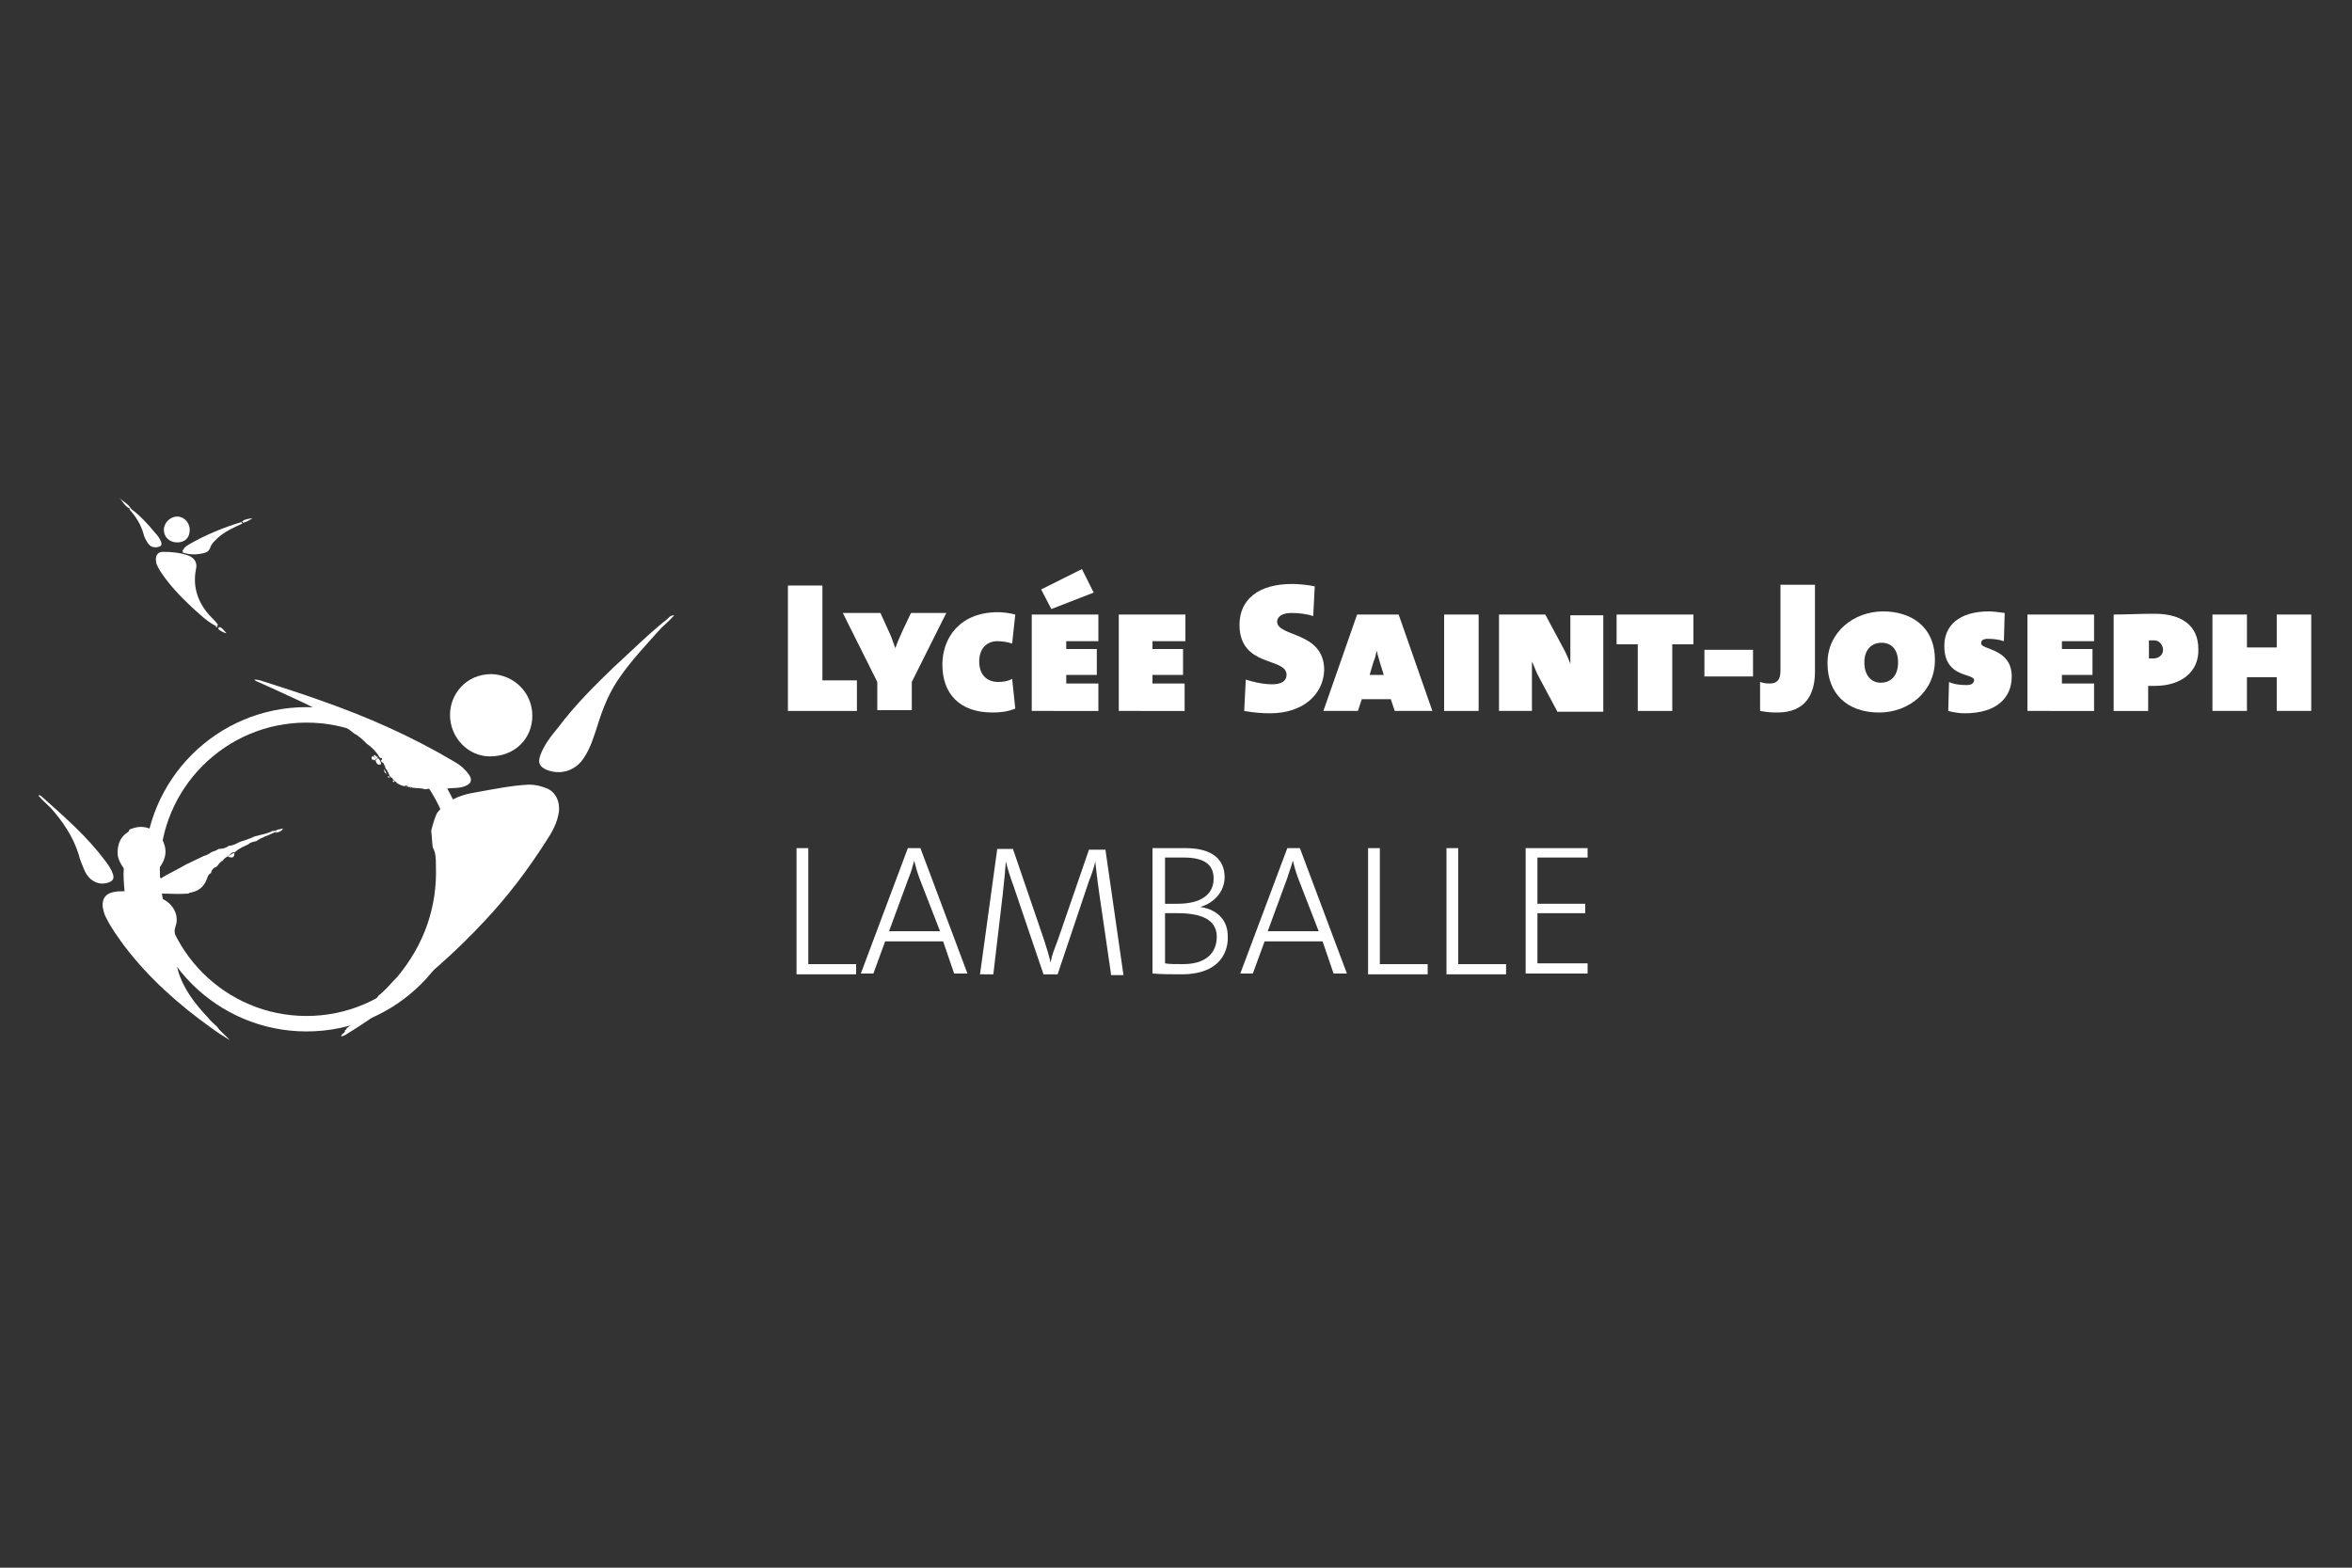 <?xml version="1.0" encoding="utf-8"?>
<!-- Generator: Adobe Illustrator 28.3.0, SVG Export Plug-In . SVG Version: 6.00 Build 0)  -->
<svg version="1.1" id="Calque_1" xmlns="http://www.w3.org/2000/svg" xmlns:xlink="http://www.w3.org/1999/xlink" x="0px" y="0px"
	 viewBox="0 0 300 200" style="enable-background:new 0 0 300 200;" xml:space="preserve">
<rect x="0" y="0" width="300" height="200" fill="#333333" stroke="none"/>
<style type="text/css">
	.st0{fill:#FFFFFF;}
	.st1{fill:none;stroke:#FFFFFF;stroke-width:1.973;stroke-miterlimit:10;}
</style>
<g>
	<g>
		<path class="st0" d="M100.5,90.7v-16h4.4v12.1h4.4v3.9H100.5z"/>
		<path class="st0" d="M116.3,87v3.6h-4.4v-3.6l-4.4-8.8h4.8l1,2.2c0.3,0.6,0.6,1.4,0.9,2.3h0c0.3-0.9,0.7-1.7,1-2.4l1-2.1h4.5
			L116.3,87z"/>
		<path class="st0" d="M126.6,90.9c-4.3,0-6.4-2.5-6.4-6.1c0-3.4,2.2-6.7,7.1-6.7c0.5,0,1.5,0.1,2.2,0.3l-0.4,3.7
			c-0.6-0.2-1.3-0.3-1.9-0.3c-1.3,0-2.3,0.9-2.3,2.6c0,1.8,1.1,2.6,2.4,2.6c0.7,0,1.3-0.1,1.8-0.4l0.4,3.8
			C128.5,90.8,127.6,90.9,126.6,90.9z"/>
		<path class="st0" d="M131.6,90.7V78.4h8.5v3.4H136v1h3.9v3.3H136v1.1h4.1v3.5H131.6z M134.1,77.7l-1.3-2.5l5.2-2.6l1.5,3
			L134.1,77.7z"/>
		<path class="st0" d="M142.7,90.7V78.4h8.5v3.4H147v1h3.9v3.3H147v1.1h4.1v3.5H142.7z"/>
		<path class="st0" d="M162,91c-1.1,0-2.2-0.1-3.3-0.3l0.2-4c0.9,0.3,2.2,0.6,3.4,0.6c1.1,0,1.8-0.4,1.8-1.2c0-2.3-6-0.9-6-6.4
			c0-3.2,2.4-5.2,6.7-5.2c0.8,0,1.9,0.1,2.9,0.3l-0.2,3.8c-0.9-0.3-1.9-0.4-2.8-0.4c-1.2,0-1.8,0.5-1.8,1.1c0,2,6,1.2,6,6.2
			C168.8,88.6,166.2,91,162,91z"/>
		<path class="st0" d="M177.9,90.7l-0.5-1.5h-3.7l-0.5,1.5h-4.4l4.3-12.3h5.3l4.3,12.3H177.9z M176,84.5c-0.1-0.4-0.3-1-0.4-1.5h0
			c-0.1,0.5-0.2,1-0.4,1.4l-0.5,1.7h1.8L176,84.5z"/>
		<path class="st0" d="M184.2,90.7V78.4h4.4v12.3H184.2z"/>
		<path class="st0" d="M198.6,90.7l-2.3-4.3c-0.3-0.5-0.6-1.4-0.9-2h0c0,0.4,0,0.7,0,1.1v5.2h-4.2V78.4h5.9l2.2,4.1
			c0.4,0.7,0.7,1.4,1,2.2h0c0-0.6,0-1.2,0-1.7v-4.5h4.2v12.3H198.6z"/>
		<path class="st0" d="M213.3,82.2v8.5h-4.4v-8.5h-2.7v-3.8h9.8v3.8H213.3z"/>
		<path class="st0" d="M217.4,86.3v-3.4h6.2v3.4H217.4z"/>
		<path class="st0" d="M226.7,90.9c-1.1,0-1.6-0.1-2.2-0.2v-3.7c0.3,0.1,0.6,0.2,1.2,0.2c0.9,0,1.4-0.4,1.4-1.6v-11h4.4v11.1
			C231.5,88.3,230.5,90.9,226.7,90.9z"/>
		<path class="st0" d="M239.7,90.9c-4.1,0-6.6-2.4-6.6-6.3c0-4,3.4-6.6,7.1-6.6c3.4,0,6.6,1.8,6.6,6.2
			C246.8,88.3,243.4,90.9,239.7,90.9z M240,82c-1.2,0-2.2,0.8-2.2,2.5c0,1.7,0.9,2.6,2.1,2.6c1.1,0,2.2-0.7,2.2-2.6
			C242.1,82.8,241.2,82,240,82z"/>
		<path class="st0" d="M250.6,91c-0.6,0-1.4-0.1-2.1-0.3l0.1-3.7c0.6,0.3,1.4,0.4,2.3,0.4c0.7,0,0.9-0.4,0.9-0.6
			c0-1-3.8-0.2-3.8-4.4c0-2.6,1.9-4.4,5.7-4.4c0.5,0,1.3,0.1,2,0.2l-0.1,3.6c-0.6-0.2-1.3-0.3-2-0.3s-0.9,0.2-0.9,0.6
			c0,0.8,3.9,0.6,3.9,4.2C256.6,89,254.7,91,250.6,91z"/>
		<path class="st0" d="M258.6,90.7V78.4h8.5v3.4H263v1h3.9v3.3H263v1.1h4.1v3.5H258.6z"/>
		<path class="st0" d="M274.9,87.5c-0.2,0-0.7,0-0.9,0v3.2h-4.4V78.4c1.3,0,3.6-0.1,5.2-0.1c3.6,0,5.6,1.6,5.6,4.5
			C280.5,85.8,278.1,87.5,274.9,87.5z M274.8,81.7c-0.1,0-0.5,0-0.7,0v2.3c0.1,0,0.5,0,0.6,0c0.6,0,1.2-0.4,1.2-1.1
			C275.9,82.4,275.5,81.7,274.8,81.7z"/>
		<path class="st0" d="M290.4,90.7v-4.3h-3.8v4.3h-4.4V78.4h4.4v4.2h3.8v-4.2h4.4v12.3H290.4z"/>
		<path class="st0" d="M101.6,124.2v-16h1.5V123h6.1v1.3H101.6z"/>
		<path class="st0" d="M121.7,124.2l-1.4-4.1h-7.4l-1.5,4.1h-1.6l6-16h1.6l6,16H121.7z M117.3,112.1c-0.3-0.8-0.5-1.5-0.7-2.3h0
			c-0.2,0.8-0.4,1.5-0.7,2.2l-2.5,6.8h6.5L117.3,112.1z"/>
		<path class="st0" d="M141.7,124.2l-1.5-10.3c-0.3-2.1-0.4-3.2-0.5-4h0c-0.1,0.6-0.4,1.5-0.8,2.5l-4,11.9h-1.8l-3.8-11.2
			c-0.4-1.1-0.8-2.3-1-3.2h0c-0.1,1.2-0.2,2.5-0.4,4.2l-1.2,10.2H125l2.2-16h2l3.9,11.4c0.4,1.2,0.7,2.2,0.9,3.1h0
			c0.2-1.1,0.5-1.7,0.9-2.8l4-11.6h2.1l2.3,16H141.7z"/>
		<path class="st0" d="M150.7,124.3c-1,0-2.5,0-3.7-0.1v-16c1,0,2.3,0,4.2,0c3.5,0,5,1.5,5,3.7c0,1.8-1.3,3.3-3.1,3.8v0
			c2.5,0.4,3.5,2,3.5,3.7C156.7,121.2,155.8,124.3,150.7,124.3z M151,109.4c-0.8,0-1.7,0-2.4,0v5.9c0.5,0,1,0,1.6,0
			c3,0,4.6-1.2,4.6-3.2C154.8,110.6,154,109.4,151,109.4z M150.2,116.5c-0.3,0-1.2,0-1.6,0v6.4c0.5,0.1,1.2,0.1,2.3,0.1
			c3,0,4.3-1.5,4.3-3.5C155.2,117.2,153,116.5,150.2,116.5z"/>
		<path class="st0" d="M170.1,124.2l-1.4-4.1h-7.4l-1.5,4.1h-1.6l6-16h1.6l6,16H170.1z M165.6,112.1c-0.3-0.8-0.5-1.5-0.7-2.3h0
			c-0.2,0.8-0.5,1.5-0.7,2.2l-2.5,6.8h6.5L165.6,112.1z"/>
		<path class="st0" d="M174.5,124.2v-16h1.5V123h6.1v1.3H174.5z"/>
		<path class="st0" d="M184.5,124.2v-16h1.5V123h6.1v1.3H184.5z"/>
		<path class="st0" d="M194.6,124.2v-16h7.9v1.2h-6.4v5.9h6.1v1.2h-6.1v6.4h6.4v1.3H194.6z"/>
	</g>
	<g>
		<path class="st0" d="M55.7,103.8c1.2-1.7,3-2.4,4.9-2.7c2.3-0.4,4.6-0.9,6.9-1c0.8,0,1.6,0.2,2.3,0.5c1.1,0.5,1.6,1.6,1.5,2.9
			c-0.2,1.5-0.9,2.7-1.7,3.9c-2.3,3.6-4.8,6.9-7.7,10c-3.8,4.1-8,7.8-12.5,11c-1.7,1.3-3.5,2.5-5.3,3.6c-0.2,0.1-0.3,0.2-0.6,0.2
			c0.1-0.4,0.6-0.4,0.5-0.8c0,0,0,0,0,0c0.1,0,0.2,0,0.2-0.2c0.7-0.5,1.3-1.1,1.9-1.8c0.7-0.8,1.6-1.5,2.2-2.4
			c0.9-0.7,1.6-1.6,2.4-2.4c3.4-4.1,5.1-8.9,4.9-14.2c0-0.8,0-1.6-0.4-2.3c-0.1-0.7-0.1-1.4-0.2-2.1
			C55.2,105.2,55.4,104.5,55.7,103.8z"/>
		<path class="st0" d="M22.3,119c-0.3,1.6,0,3.2,0.4,4.8c0.7,2.4,2.2,4.3,3.9,6.1c0.3,0.4,0.7,0.7,1.1,1.1c0.4,0.6,1.1,1.1,1.6,1.7
			c-0.8-0.5-1.6-1-2.4-1.6c-4.2-3-8-6.4-11.1-10.5c-0.8-1.1-1.6-2.2-2.2-3.4c-0.3-0.5-0.4-1-0.5-1.5c-0.1-1.1,0.4-1.7,1.4-1.9
			c0.5-0.1,0.9-0.1,1.4-0.1c1.3,0.2,2.6,0.5,3.9,0.7c0.1,0,0.2,0.1,0.3,0.1c1.3,0.2,2.7,1.6,2.4,3.3C22.4,118.2,22.2,118.6,22.3,119
			z"/>
		<path class="st0" d="M67.9,91.3c0,3-2.3,5.2-5.4,5.2c-2.8,0-5.1-2.4-5.1-5.3c0-2.6,2-5.2,5.3-5.2C65.6,86.1,67.9,88.4,67.9,91.3z"
			/>
		<path class="st0" d="M41.5,91.2c-0.9-0.7-1.9-1.1-2.9-1.6c-1.9-0.9-3.9-1.8-5.9-2.7c-0.1,0-0.1-0.1-0.3-0.2c0.5,0,0.8,0.1,1.1,0.2
			c2.5,0.8,5,1.6,7.5,2.5C47,91.5,52.6,94,58,97.2c0.7,0.4,1.3,0.9,1.8,1.6c0.5,0.7,0.3,1.2-0.5,1.5c-0.8,0.3-1.6,0.2-2.3,0.3
			c-0.9,0.1-1.8-0.1-2.8,0.1c-0.5-0.2-1-0.1-1.5-0.2c0,0-0.1,0-0.1,0c-0.1-0.1-0.2-0.1-0.2-0.1c-0.1,0-0.2,0-0.3,0
			c0,0-0.1,0-0.1-0.1c-0.1-0.1-0.3-0.1-0.4,0c-0.1,0-0.3-0.1-0.4-0.1c-0.2-0.1-0.4-0.2-0.6-0.3c0-0.1-0.1-0.2-0.2-0.2
			c0,0-0.1-0.1-0.1-0.1c0,0-0.1-0.1-0.1-0.1c0,0-0.1-0.1-0.1-0.1c0-0.1-0.1-0.2-0.2-0.2l0,0c0,0-0.1-0.1-0.1-0.1l0,0
			c0,0-0.1-0.1-0.1-0.1l0,0c-0.1-0.2-0.1-0.4-0.3-0.6c0-0.1,0-0.2-0.1-0.2c0,0,0-0.1-0.1-0.1c0-0.1-0.1-0.2-0.1-0.4
			c0,0-0.1-0.1-0.1-0.1c0-0.1-0.1-0.2-0.1-0.2c0.1-0.1-0.1-0.1-0.1-0.1c-0.1-0.1-0.2-0.2-0.3-0.2l0,0c0.1,0,0.1-0.1,0.2-0.2
			c0.1-0.2,0-0.2-0.2-0.2c0,0-0.1-0.1-0.1-0.1c-0.4-0.7-1-1.3-1.6-1.7c-0.5-0.5-1-1-1.6-1.3C43.7,92.4,42.6,91.8,41.5,91.2z"/>
		<path class="st0" d="M86,78.5c-0.7,0.8-1.5,1.4-2.1,2.1c-1.6,1.8-3.3,3.6-4.7,5.6c-1.4,1.9-2.3,4.1-3,6.4
			c-0.5,1.5-0.9,2.9-1.8,4.2c-1.1,1.6-3,2.1-4.7,1.4c-0.9-0.4-1.1-0.9-0.8-1.8c0.5-1.4,1.4-2.5,2.3-3.6c2.1-2.8,4.6-5.3,7.1-7.7
			c2.3-2.1,4.5-4.3,6.9-6.2C85.3,78.8,85.5,78.5,86,78.5z"/>
		<path class="st0" d="M16.6,105.8c1.4-0.6,2.7-0.3,3.8,0.8c0.8,1.2,1,2.4,0.2,3.7c-0.2,0.4-0.6,0.7-0.9,1c-1.4,0.7-2.7,0.6-3.9-0.5
			c-0.4-0.6-0.8-1.2-0.8-2c0-1.2,0.4-2.1,1.4-2.7C16.5,105.9,16.5,105.8,16.6,105.8z"/>
		<path class="st0" d="M27.6,79.9c-1.2-0.6-2.2-1.6-3.2-2.5c-1.5-1.4-2.9-2.9-4-4.6c-0.2-0.4-0.5-0.8-0.5-1.2
			c-0.1-0.7,0.2-1.2,0.9-1.2c1.1,0,2.2,0.1,3.3,0.5c0.7,0.3,1.1,0.9,0.9,1.7c-0.5,2.5,0.4,4.6,2.1,6.3c0.3,0.3,0.5,0.5,0.7,0.8
			C27.7,79.9,27.6,79.9,27.6,79.9z"/>
		<path class="st0" d="M4.9,101.5c0.1-0.1,0.3,0,0.4,0.1c2.9,2.6,5.8,5.1,8.1,8.2c0.4,0.5,0.8,1.1,1,1.7c0.2,0.6,0,0.9-0.6,1.1
			c-1.2,0.4-2.4-0.2-3-1.5c-0.3-0.7-0.6-1.4-0.8-2.2c-0.7-2.2-2-4.1-3.5-5.8C6,102.6,5.4,102.1,4.9,101.5z"/>
		<path class="st0" d="M15.8,110.7c1.2,1.1,2.5,1.1,3.9,0.5c0.2,0.4,0.5,0.7,0.9,0.9c-0.2,0.2-0.5,0.4-0.7,0.7
			c-0.3,0.3-0.5,0.6-0.2,1c-0.1,0.2-0.2,0.5,0.1,0.7c-1.3-0.2-2.6-0.5-3.9-0.7C15.8,112.7,15.7,111.7,15.8,110.7z"/>
		<path class="st0" d="M24.2,67.6c0,1-0.6,1.6-1.6,1.6c-1,0-1.7-0.7-1.7-1.6c0-0.9,0.8-1.7,1.7-1.7C23.5,65.9,24.2,66.7,24.2,67.6z"
			/>
		<path class="st0" d="M23.4,70.1c0.2-0.4,0.5-0.5,0.8-0.7c2.1-1.2,4.3-2.1,6.6-2.8c0,0.1,0.1,0.1,0.1,0.2c-1.1,0.5-2.2,1-3.1,1.8
			c-0.4,0.4-0.8,0.7-1,1.3c-0.1,0.3-0.3,0.5-0.6,0.6c-1,0.3-1.9,0.3-2.9,0C23.4,70.3,23.4,70.2,23.4,70.1z"/>
		<path class="st0" d="M16.7,64.9c1.2,0.9,2.2,2,3.1,3.1c0.3,0.3,0.5,0.6,0.7,1c0.2,0.5,0.1,0.7-0.4,0.8c-0.6,0.1-1-0.1-1.3-0.6
			c-0.2-0.3-0.4-0.7-0.5-1.1c-0.3-1.1-0.9-2.1-1.7-3c-0.1-0.1-0.1-0.2,0-0.3C16.6,64.9,16.7,64.9,16.7,64.9z"/>
		<path class="st0" d="M16.7,64.9c0,0-0.1,0-0.1,0c-0.7-0.3-0.9-0.9-1.4-1.4C15.7,64,16.4,64.3,16.7,64.9z"/>
		<path class="st0" d="M28,80c0.4,0.1,0.6,0.5,0.9,0.8c-0.4-0.1-0.8-0.3-1.1-0.6C27.9,80.1,27.9,80.1,28,80z"/>
		<path class="st0" d="M31,66.7c0-0.1-0.1-0.1-0.1-0.2c0.4-0.3,0.8-0.3,1.3-0.4C31.8,66.4,31.4,66.6,31,66.7z"/>
		<path class="st0" d="M36.3,90.6c-0.2,0.2-0.4,0.2-0.6,0C35.9,90.6,36.1,90.6,36.3,90.6z"/>
		<path class="st0" d="M23.4,70.1c0,0.1,0,0.2,0,0.3C23.2,70.3,23.3,70.2,23.4,70.1z"/>
		<path class="st0" d="M35.5,90.6c-0.1,0.1-0.1,0.1-0.2,0C35.3,90.7,35.4,90.6,35.5,90.6z"/>
		<path class="st0" d="M28,80c0,0-0.1,0.1-0.1,0.1c0,0,0-0.1,0-0.1C27.9,80,27.9,80,28,80z"/>
		<path class="st0" d="M27.7,79.8c0,0,0.1,0.1,0,0.2c-0.1,0.1-0.1,0-0.2,0C27.6,79.9,27.7,79.9,27.7,79.8z"/>
		<path class="st0" d="M37.3,90.7c0,0.1-0.1,0-0.1,0C37.3,90.6,37.3,90.6,37.3,90.7z"/>
		<path class="st0" d="M44,131.5c0-0.1,0.2-0.1,0.2-0.2C44.3,131.4,44.2,131.5,44,131.5z"/>
		<path class="st0" d="M48.6,97.5c-0.5,0.2-0.6-0.2-0.7-0.5c0.1-0.1,0.1-0.1,0.2-0.2c0.2-0.1,0.3,0,0.3,0.2c0,0,0.1,0.1,0.1,0.1
			c0,0.1,0.1,0.2,0.1,0.2C48.6,97.4,48.6,97.4,48.6,97.5z"/>
		<path class="st0" d="M48,96.8c-0.1,0.1-0.1,0.1-0.2,0.2c0,0-0.1,0-0.1,0c0-0.2-0.1-0.3-0.3-0.3c0,0,0,0,0,0c0-0.1,0-0.2,0.1-0.2
			c0,0,0.1,0,0.1,0C47.8,96.6,47.9,96.7,48,96.8L48,96.8z"/>
		<path class="st0" d="M49.3,98.7c-0.3-0.1-0.3-0.3-0.3-0.6C49.1,98.3,49.2,98.5,49.3,98.7z"/>
		<path class="st0" d="M48,96.8c-0.1-0.1-0.3-0.3-0.4-0.4c0.1,0,0.2,0,0.2-0.1c0,0,0.1,0.1,0.1,0.1c0.1,0.1,0.1,0.2,0.2,0.2
			C48.2,96.8,48.1,96.8,48,96.8z"/>
		<path class="st0" d="M49.5,99.2c0-0.1,0-0.1,0-0.2c0.1,0,0.2,0.1,0.2,0.2c0,0,0,0,0,0C49.6,99.2,49.6,99.2,49.5,99.2z"/>
		<path class="st0" d="M48.2,96.7c-0.1-0.1-0.1-0.2-0.2-0.2C48.1,96.4,48.2,96.5,48.2,96.7z"/>
		<path class="st0" d="M50.3,99.8c-0.1,0-0.2-0.1-0.2-0.1c0,0,0-0.1,0-0.1l0,0C50.2,99.5,50.3,99.6,50.3,99.8z"/>
		<path class="st0" d="M52.5,100.5c-0.1,0-0.2,0-0.2-0.1C52.4,100.4,52.4,100.4,52.5,100.5z"/>
		<path class="st0" d="M48.4,97.1c0,0-0.1-0.1-0.1-0.1C48.4,97,48.6,97,48.4,97.1z"/>
		<path class="st0" d="M48.8,97.9C48.8,97.9,48.8,97.9,48.8,97.9C48.8,97.9,48.8,97.9,48.8,97.9z"/>
		<path class="st0" d="M49.4,98.8c0,0-0.1-0.1-0.1-0.1C49.3,98.8,49.3,98.8,49.4,98.8z"/>
		<path class="st0" d="M49.5,99c0,0-0.1-0.1-0.1-0.1C49.4,98.9,49.4,98.9,49.5,99z"/>
		<path class="st0" d="M48.6,97.5c0,0,0-0.1,0-0.1C48.6,97.4,48.6,97.4,48.6,97.5C48.6,97.5,48.6,97.5,48.6,97.5z"/>
		<path class="st0" d="M49.7,99.2c0,0,0.1,0.1,0.1,0.1c0,0,0,0,0,0C49.8,99.3,49.7,99.2,49.7,99.2L49.7,99.2z"/>
		<path class="st0" d="M49.8,99.3c0,0,0.1,0.1,0.1,0.1c0,0,0,0,0,0C49.9,99.4,49.9,99.4,49.8,99.3L49.8,99.3z"/>
		<path class="st0" d="M49.9,99.4c0,0,0.1,0.1,0.1,0.1c0,0,0,0,0,0C50,99.5,50,99.5,49.9,99.4L49.9,99.4z"/>
		<path class="st0" d="M51.8,100.4C51.8,100.4,51.8,100.3,51.8,100.4c0-0.1,0.1-0.1,0.1,0C51.9,100.4,51.8,100.4,51.8,100.4z"/>
		<path class="st0" d="M29.2,107.9c0.5,0,1-0.3,1.4-0.5c0.6-0.2,1.3-0.4,1.9-0.7c0.7-0.2,1.4-0.3,2.1-0.6c0.1,0,0.2,0,0.3-0.1l0,0
			c0.1,0,0.1,0,0.2,0c0.1,0,0.2,0.1,0.3,0.1c0,0-0.1,0-0.1,0c-0.1,0-0.1,0-0.1,0c-0.1,0.1-0.1,0.1-0.2,0.1c-0.8,0.4-1.6,0.6-2.3,1.1
			c-0.3,0.1-0.7,0.1-1,0.4c-0.6,0.3-1.2,0.5-1.7,1c-0.4,0-0.6,0.2-0.8,0.5c0,0,0,0,0,0c-0.3,0.1-0.6,0.3-0.8,0.6
			c-0.4,0.2-0.5,0.5-0.8,0.8c-0.4,0.1-0.6,0.4-0.7,0.8c-0.3,0.1-0.4,0.4-0.5,0.7c-0.4,1.1-1.1,1.6-2.2,1.8c-0.1,0-0.1,0.1-0.2,0.1
			c-1.2,0.1-2.3,0-3.5,0c-0.2,0-0.3-0.1-0.5-0.1c-0.1,0-0.1-0.1-0.2-0.1c0,0,0-0.1-0.1-0.1c-0.3-0.4-0.1-0.7,0.2-1
			c0.2-0.2,0.5-0.4,0.7-0.7c1-0.6,2.1-1.1,3.1-1.7c0.8-0.4,1.5-0.7,2.3-1.1c0.4-0.1,0.7-0.3,1-0.5c0.3-0.1,0.6-0.2,0.9-0.4
			C28.4,108.3,28.8,108.2,29.2,107.9z"/>
		<path class="st0" d="M26.8,112.3C26.8,112.3,26.8,112.3,26.8,112.3C26.8,112.3,26.8,112.3,26.8,112.3
			C26.8,112.3,26.8,112.3,26.8,112.3C26.8,112.3,26.8,112.3,26.8,112.3z"/>
		<path class="st0" d="M19.8,113.7c0.1,0,0.1,0.1,0.2,0.1C19.9,113.8,19.8,113.8,19.8,113.7z"/>
		<path class="st0" d="M29.1,109.3c0.2-0.2,0.5-0.4,0.8-0.5C29.9,109.4,29.7,109.5,29.1,109.3z"/>
		<path class="st0" d="M47.4,96.6c0.2,0,0.3,0.1,0.3,0.3C47.5,97,47.4,96.9,47.4,96.6z"/>
		<path class="st0" d="M35.1,106c0.3-0.2,0.6-0.2,1-0.3c-0.2,0.4-0.5,0.4-0.7,0.5C35.2,106.1,35.2,106.1,35.1,106z"/>
		<path class="st0" d="M34.6,106.1c0.1-0.1,0.2-0.1,0.3-0.1C34.8,106.1,34.7,106.1,34.6,106.1z"/>
		<path class="st0" d="M35.3,106.2C35.3,106.2,35.3,106.2,35.3,106.2c0,0.1-0.1,0.1-0.1,0C35.2,106.2,35.2,106.1,35.3,106.2z"/>
	</g>
	<circle class="st1" cx="39.1" cy="110.9" r="19.7"/>
</g>
</svg>
